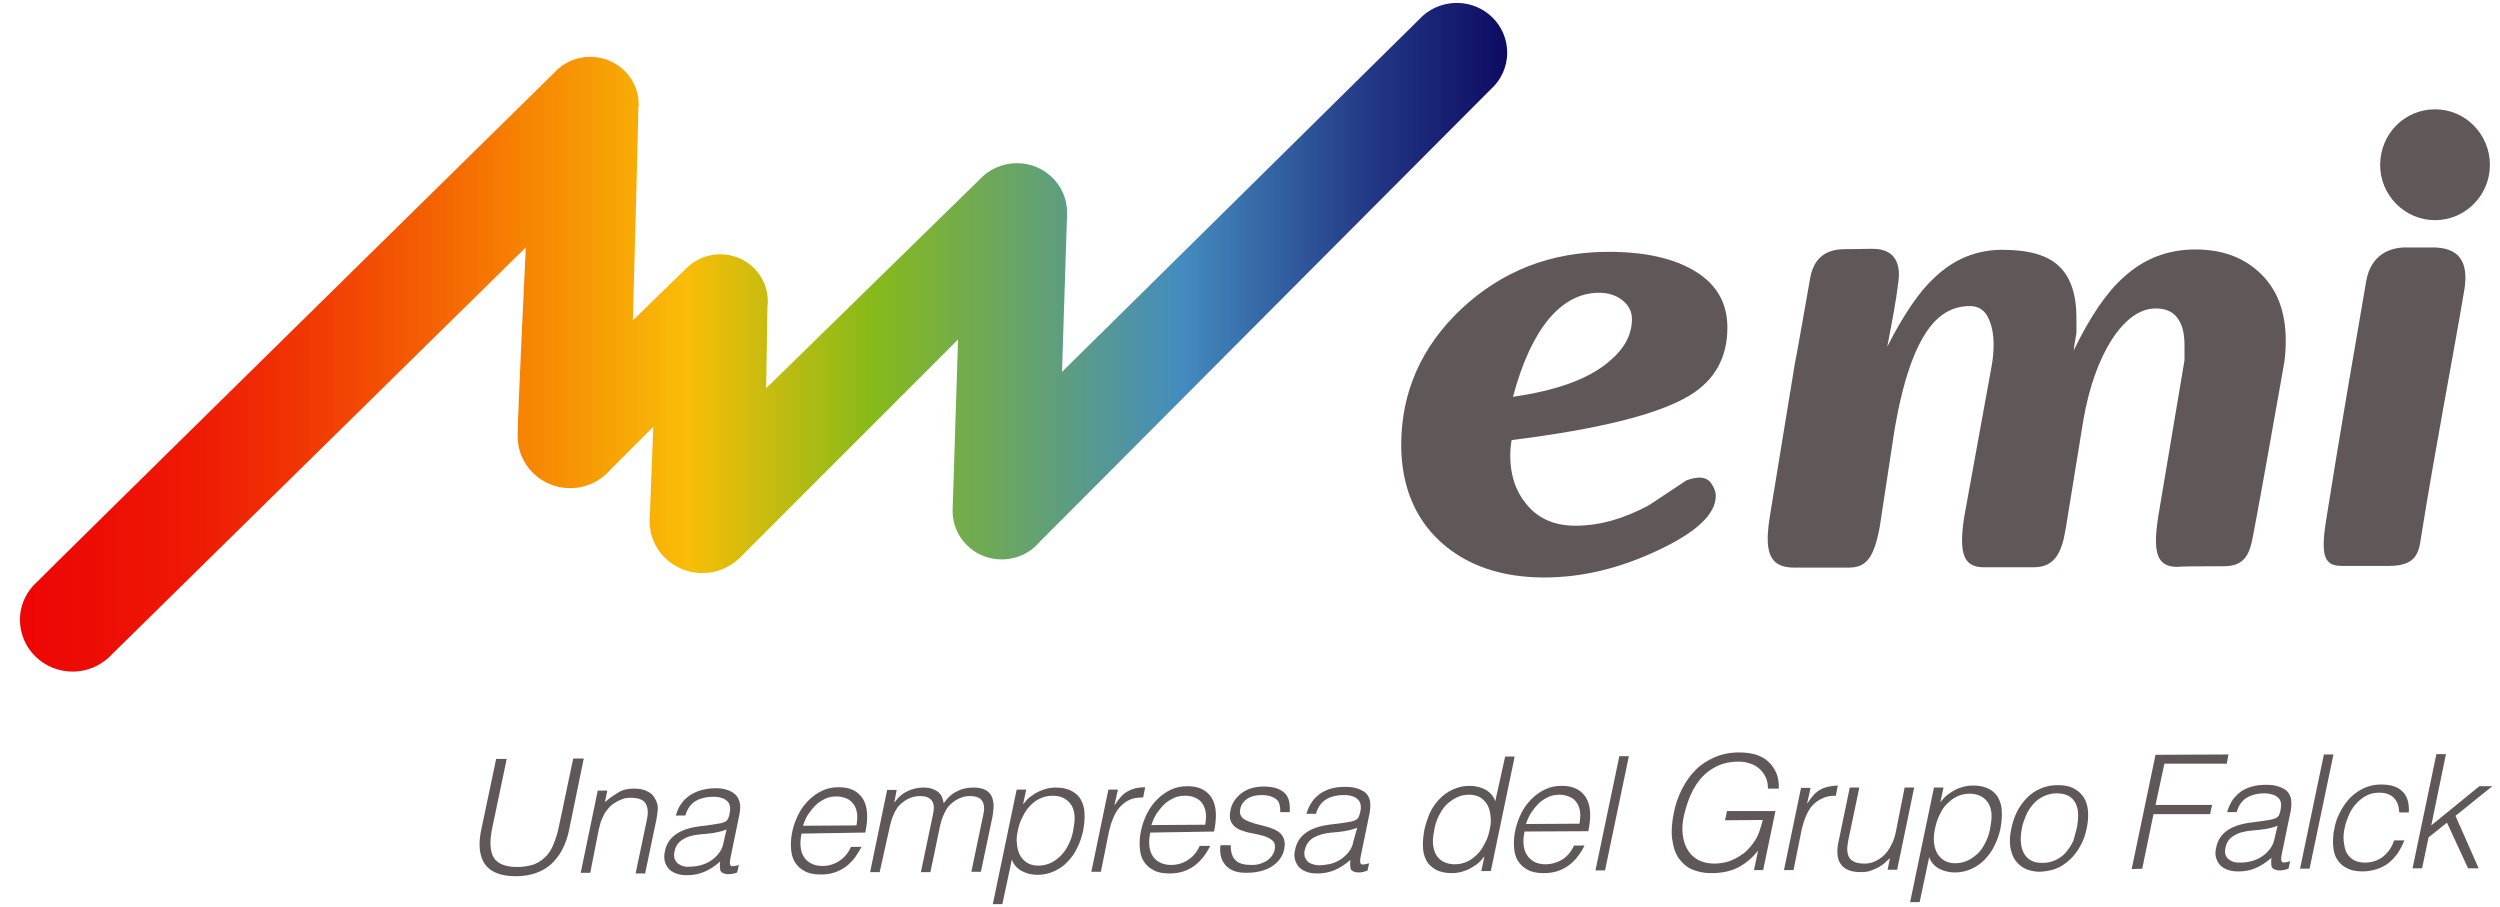 <svg xmlns="http://www.w3.org/2000/svg" width="113" height="41" viewBox="0 0 113 41" fill="none"><path d="M64.134 0.888C64.55 0.425 65.167 0.132 65.845 0.132C67.108 0.132 68.125 1.134 68.125 2.383C68.125 3.045 67.832 3.646 67.355 4.063L46.971 24.515C46.57 24.993 45.954 25.286 45.276 25.286C44.043 25.286 43.057 24.3 43.057 23.097C43.057 23.02 43.304 15.345 43.304 15.345C43.304 15.345 33.427 25.224 33.397 25.255C32.965 25.656 32.395 25.902 31.748 25.902C30.423 25.902 29.36 24.855 29.36 23.56C29.36 23.483 29.36 23.406 29.375 23.329C29.406 22.342 29.529 19.29 29.529 19.29L27.603 21.217C27.172 21.726 26.509 22.065 25.77 22.065C24.46 22.065 23.397 21.017 23.397 19.722V19.66C23.397 18.828 23.767 11.183 23.767 11.183L5.047 29.586C4.985 29.648 4.939 29.709 4.877 29.756C4.446 30.126 3.891 30.357 3.29 30.357C1.965 30.357 0.902 29.309 0.902 28.014C0.902 27.32 1.21 26.704 1.704 26.273C2.566 25.394 25.046 3.292 25.046 3.292C25.446 2.845 26.032 2.568 26.679 2.568C27.881 2.568 28.867 3.523 28.867 4.71C28.867 4.772 28.867 4.833 28.851 4.895C28.851 4.926 28.851 4.972 28.851 5.018C28.851 5.604 28.605 14.482 28.605 14.482L31.024 12.123C31.409 11.738 31.964 11.492 32.549 11.492C33.751 11.492 34.706 12.447 34.706 13.618C34.706 13.68 34.706 13.742 34.691 13.819L34.629 17.549L44.259 8.132C44.675 7.669 45.291 7.376 45.969 7.376C47.217 7.376 48.234 8.378 48.234 9.611L48.003 16.809L64.134 0.888Z" fill="url(#paint0_linear_4259_6211)"></path><path d="M77.554 22.404C77.554 23.236 76.691 24.053 74.95 24.869C73.194 25.702 71.484 26.102 69.804 26.102C67.863 26.102 66.291 25.563 65.105 24.484C63.934 23.405 63.348 21.941 63.333 20.138C63.333 17.733 64.242 15.668 66.06 13.957C67.894 12.246 70.097 11.383 72.701 11.383C74.365 11.383 75.674 11.676 76.645 12.277C77.6 12.863 78.078 13.711 78.078 14.805C78.078 16.161 77.508 17.194 76.352 17.887C74.935 18.735 72.269 19.398 68.325 19.891C68.279 20.169 68.263 20.4 68.263 20.585C68.263 21.448 68.495 22.172 68.957 22.742C69.496 23.436 70.266 23.775 71.252 23.76C72.3 23.76 73.394 23.451 74.534 22.835C75.551 22.157 76.106 21.787 76.229 21.71C76.46 21.633 76.645 21.587 76.799 21.587C77.061 21.587 77.246 21.679 77.369 21.879C77.492 22.064 77.554 22.249 77.554 22.404ZM68.387 17.934C70.328 17.656 71.761 17.148 72.685 16.377C73.409 15.791 73.764 15.144 73.764 14.42C73.764 14.081 73.61 13.788 73.332 13.572C73.04 13.341 72.685 13.233 72.285 13.233C71.422 13.233 70.667 13.634 70.004 14.42C69.342 15.221 68.803 16.377 68.387 17.934Z" fill="#605858"></path><path d="M100.511 25.594C101.451 25.594 101.682 25.07 101.836 24.223C102.083 22.943 102.483 20.693 102.483 20.693L103.207 16.624C103.284 16.239 103.315 15.838 103.315 15.391C103.315 14.035 102.899 13.002 102.067 12.262C101.328 11.6 100.388 11.276 99.232 11.276C97.984 11.276 96.906 11.692 95.997 12.524C95.226 13.203 94.471 14.312 93.732 15.838C93.747 15.653 93.793 15.391 93.855 15.052V14.358C93.855 13.31 93.593 12.54 93.085 12.047C92.561 11.538 91.713 11.291 90.512 11.291C89.341 11.291 88.324 11.707 87.446 12.54C86.752 13.172 86.044 14.22 85.304 15.669C85.55 14.374 85.689 13.696 85.812 12.694C85.874 12.185 85.843 11.245 84.641 11.245C84.333 11.245 84.025 11.261 83.471 11.261C83.039 11.261 82.053 11.276 81.822 12.555C81.575 13.942 81.19 16.177 81.129 16.424L80.004 23.298C79.757 24.824 79.881 25.687 81.159 25.656H83.563C84.349 25.656 84.703 25.224 84.965 23.807L85.504 20.277C85.874 17.641 86.444 15.823 87.215 14.806C87.708 14.158 88.308 13.835 89.033 13.835C89.418 13.835 89.68 14.004 89.849 14.328C90.019 14.651 90.111 15.068 90.111 15.591C90.111 15.9 90.08 16.224 90.019 16.562L88.786 23.344C88.524 25.009 88.755 25.625 89.633 25.641H91.914C92.854 25.641 93.177 25.024 93.362 23.945L94.163 19.013C94.425 17.503 94.857 16.285 95.457 15.345C96.074 14.405 96.736 13.942 97.445 13.942C97.923 13.942 98.277 14.112 98.493 14.482C98.662 14.744 98.739 15.129 98.739 15.622V16.285C98.739 16.285 97.615 22.974 97.553 23.344C97.306 24.947 97.46 25.625 98.431 25.625C98.431 25.594 100.018 25.594 100.511 25.594Z" fill="#605858"></path><path d="M109.956 11.184C109.232 11.184 108.955 11.184 108.739 11.184C108.061 11.184 107.167 11.476 106.952 12.71C106.443 15.684 105.75 19.645 105.134 23.56C104.872 25.209 105.103 25.595 105.888 25.579C106.489 25.579 106.828 25.579 107.984 25.579C109.139 25.579 109.324 25.055 109.417 24.377C110.11 20.046 110.788 16.64 111.389 13.095C111.62 11.677 111.004 11.184 109.956 11.184Z" fill="#605858"></path><path d="M112.544 7.454C112.544 8.825 111.435 9.951 110.064 9.951C108.692 9.951 107.583 8.825 107.583 7.454C107.583 6.067 108.677 4.941 110.064 4.941C111.435 4.941 112.544 6.067 112.544 7.454Z" fill="#605858"></path><path d="M22.426 34.303H22.904L22.257 37.385C22.118 38.032 22.149 38.479 22.319 38.772C22.503 39.05 22.858 39.188 23.382 39.188C23.659 39.188 23.89 39.142 24.106 39.081C24.306 39.003 24.491 38.895 24.645 38.741C24.799 38.587 24.922 38.402 25.015 38.171C25.107 37.94 25.2 37.678 25.261 37.37L25.908 34.287H26.386L25.724 37.508C25.585 38.187 25.308 38.695 24.907 39.065C24.506 39.42 23.967 39.605 23.305 39.605C22.642 39.605 22.18 39.42 21.918 39.065C21.671 38.695 21.61 38.187 21.748 37.524L22.426 34.303Z" fill="#605858"></path><path d="M26.68 39.45H26.248L27.018 35.736H27.45L27.342 36.26C27.542 36.075 27.758 35.936 27.958 35.813C28.159 35.69 28.39 35.644 28.652 35.644C28.883 35.644 29.083 35.674 29.253 35.767C29.437 35.844 29.561 35.983 29.653 36.183C29.715 36.322 29.745 36.46 29.73 36.599C29.715 36.738 29.699 36.892 29.669 37.046L29.16 39.481H28.729L29.237 37.062C29.314 36.722 29.283 36.476 29.175 36.306C29.068 36.137 28.837 36.06 28.497 36.06C28.359 36.06 28.236 36.075 28.128 36.121C28.005 36.168 27.897 36.214 27.789 36.291C27.681 36.352 27.588 36.43 27.512 36.522C27.434 36.615 27.357 36.707 27.311 36.8C27.25 36.923 27.203 37.031 27.157 37.139C27.126 37.246 27.096 37.37 27.065 37.493L26.68 39.45Z" fill="#605858"></path><path d="M32.164 37.278C32.241 37.262 32.349 37.247 32.457 37.231C32.58 37.216 32.673 37.185 32.75 37.154C32.827 37.123 32.889 37.062 32.919 36.985C32.95 36.908 32.966 36.831 32.981 36.769C32.996 36.661 33.012 36.553 32.996 36.461C32.981 36.368 32.95 36.291 32.889 36.23C32.827 36.168 32.75 36.106 32.642 36.075C32.534 36.029 32.395 36.014 32.226 36.014C31.933 36.014 31.671 36.075 31.456 36.199C31.24 36.322 31.07 36.538 30.978 36.861H30.547C30.608 36.646 30.701 36.445 30.809 36.307C30.916 36.153 31.055 36.029 31.225 35.921C31.379 35.829 31.548 35.752 31.733 35.706C31.918 35.659 32.118 35.628 32.319 35.628C32.503 35.628 32.673 35.644 32.827 35.69C32.981 35.736 33.104 35.798 33.212 35.89C33.32 35.983 33.382 36.091 33.428 36.245C33.474 36.399 33.459 36.569 33.428 36.784L33.012 38.803C32.981 38.973 32.981 39.081 33.027 39.127C33.073 39.173 33.197 39.158 33.397 39.096L33.32 39.435C33.289 39.451 33.243 39.466 33.166 39.482C33.104 39.497 33.027 39.512 32.966 39.512C32.904 39.512 32.842 39.512 32.781 39.497C32.642 39.466 32.565 39.404 32.55 39.297C32.534 39.189 32.534 39.066 32.55 38.942C32.334 39.142 32.087 39.297 31.841 39.404C31.594 39.512 31.332 39.559 31.055 39.559C30.886 39.559 30.747 39.543 30.608 39.497C30.47 39.451 30.346 39.389 30.254 39.297C30.161 39.204 30.1 39.096 30.054 38.958C30.023 38.819 30.007 38.665 30.054 38.48C30.177 37.848 30.685 37.478 31.579 37.355L32.164 37.278ZM32.842 37.493C32.642 37.57 32.442 37.617 32.257 37.648C32.072 37.678 31.887 37.694 31.687 37.709C31.348 37.74 31.086 37.802 30.87 37.94C30.654 38.064 30.531 38.249 30.485 38.511C30.454 38.618 30.47 38.726 30.485 38.803C30.516 38.88 30.562 38.958 30.624 39.019C30.685 39.066 30.762 39.112 30.855 39.142C30.947 39.173 31.04 39.189 31.148 39.173C31.317 39.173 31.486 39.158 31.656 39.112C31.825 39.066 31.98 39.004 32.118 38.911C32.257 38.819 32.38 38.711 32.488 38.572C32.596 38.434 32.673 38.279 32.704 38.079L32.842 37.493Z" fill="#605858"></path><path d="M36.231 37.678C36.185 37.879 36.17 38.063 36.185 38.248C36.2 38.433 36.247 38.587 36.324 38.711C36.401 38.85 36.509 38.942 36.647 39.019C36.786 39.096 36.955 39.142 37.171 39.142C37.448 39.142 37.71 39.065 37.941 38.911C38.173 38.757 38.342 38.557 38.465 38.279H38.943C38.85 38.449 38.743 38.618 38.635 38.773C38.511 38.927 38.388 39.05 38.234 39.173C38.08 39.281 37.911 39.374 37.726 39.435C37.541 39.497 37.325 39.528 37.094 39.528C36.801 39.528 36.555 39.481 36.37 39.374C36.185 39.281 36.031 39.142 35.923 38.957C35.815 38.788 35.769 38.572 35.754 38.341C35.738 38.11 35.754 37.848 35.815 37.57C35.877 37.293 35.969 37.046 36.093 36.8C36.216 36.553 36.37 36.353 36.555 36.168C36.74 35.983 36.94 35.844 37.171 35.736C37.402 35.628 37.649 35.582 37.911 35.582C38.419 35.582 38.773 35.752 39.005 36.106C39.22 36.461 39.251 36.969 39.112 37.632L36.231 37.678ZM38.712 37.308C38.743 37.123 38.758 36.954 38.743 36.8C38.727 36.645 38.681 36.507 38.604 36.383C38.527 36.276 38.434 36.168 38.296 36.106C38.157 36.044 38.003 35.998 37.818 35.998C37.633 35.998 37.448 36.029 37.294 36.106C37.14 36.183 36.986 36.276 36.863 36.399C36.74 36.522 36.632 36.661 36.524 36.815C36.431 36.969 36.355 37.139 36.293 37.324L38.712 37.308Z" fill="#605858"></path><path d="M39.761 39.419H39.329L40.099 35.705H40.531L40.423 36.26H40.438C40.593 36.044 40.777 35.875 41.008 35.767C41.24 35.659 41.471 35.597 41.717 35.597C41.887 35.597 42.025 35.613 42.149 35.659C42.257 35.705 42.349 35.751 42.426 35.813C42.488 35.875 42.549 35.952 42.58 36.029C42.611 36.121 42.642 36.214 42.657 36.306C42.827 36.06 43.027 35.875 43.258 35.767C43.489 35.643 43.736 35.597 43.998 35.597C44.244 35.597 44.444 35.643 44.568 35.721C44.706 35.797 44.799 35.921 44.845 36.044C44.891 36.183 44.922 36.337 44.907 36.522C44.891 36.691 44.876 36.876 44.83 37.061L44.337 39.404H43.905L44.444 36.83C44.475 36.691 44.491 36.584 44.475 36.476C44.475 36.368 44.444 36.275 44.398 36.214C44.352 36.137 44.29 36.075 44.198 36.044C44.105 35.998 43.982 35.983 43.828 35.983C43.674 35.983 43.52 36.013 43.35 36.09C43.181 36.167 43.042 36.275 42.904 36.414C42.842 36.476 42.796 36.553 42.75 36.63C42.703 36.722 42.657 36.799 42.626 36.892C42.596 36.984 42.549 37.077 42.534 37.169C42.503 37.262 42.488 37.339 42.472 37.416L42.056 39.419H41.625L42.164 36.846C42.195 36.707 42.21 36.584 42.21 36.491C42.21 36.383 42.179 36.291 42.133 36.214C42.087 36.137 42.025 36.09 41.933 36.044C41.84 35.998 41.717 35.983 41.563 35.983C41.409 35.983 41.255 36.013 41.086 36.09C40.916 36.167 40.777 36.275 40.639 36.414C40.577 36.476 40.531 36.553 40.485 36.63C40.438 36.707 40.392 36.799 40.361 36.892C40.331 36.984 40.284 37.077 40.269 37.169C40.238 37.262 40.223 37.339 40.207 37.416L39.761 39.419Z" fill="#605858"></path><path d="M45.306 40.868H44.875L45.953 35.69H46.385L46.246 36.337H46.262C46.354 36.214 46.447 36.106 46.57 36.013C46.693 35.921 46.816 35.844 46.94 35.782C47.063 35.721 47.202 35.674 47.325 35.643C47.448 35.613 47.587 35.597 47.695 35.597C47.987 35.597 48.234 35.643 48.434 35.751C48.619 35.844 48.773 35.983 48.865 36.167C48.958 36.337 49.02 36.553 49.02 36.784C49.035 37.015 49.004 37.277 48.958 37.555C48.896 37.817 48.819 38.063 48.696 38.31C48.588 38.556 48.434 38.757 48.265 38.942C48.095 39.127 47.895 39.265 47.664 39.373C47.433 39.481 47.186 39.543 46.893 39.543C46.631 39.543 46.4 39.481 46.185 39.373C45.969 39.25 45.815 39.081 45.738 38.849L45.306 40.868ZM46 37.57C45.953 37.786 45.938 37.986 45.969 38.171C45.984 38.356 46.031 38.526 46.108 38.664C46.185 38.803 46.292 38.911 46.431 39.003C46.57 39.081 46.724 39.127 46.924 39.127C47.14 39.127 47.34 39.081 47.525 38.988C47.71 38.895 47.864 38.772 48.003 38.618C48.141 38.464 48.249 38.294 48.342 38.079C48.434 37.878 48.496 37.663 48.527 37.416C48.619 36.953 48.573 36.584 48.388 36.337C48.203 36.09 47.941 35.967 47.571 35.967C47.371 35.967 47.186 36.013 47.017 36.09C46.847 36.167 46.693 36.275 46.554 36.429C46.416 36.568 46.308 36.738 46.215 36.938C46.108 37.123 46.046 37.339 46 37.57Z" fill="#605858"></path><path d="M49.76 39.404H49.328L50.099 35.69H50.53L50.376 36.383H50.391C50.576 36.091 50.761 35.875 50.977 35.767C51.192 35.644 51.454 35.582 51.763 35.582L51.67 36.044C51.439 36.044 51.223 36.075 51.054 36.152C50.884 36.229 50.73 36.353 50.607 36.491C50.484 36.63 50.391 36.8 50.314 36.985C50.237 37.17 50.175 37.37 50.129 37.57L49.76 39.404Z" fill="#605858"></path><path d="M51.994 37.632C51.948 37.832 51.932 38.017 51.948 38.202C51.963 38.387 52.009 38.541 52.086 38.664C52.163 38.803 52.271 38.896 52.41 38.973C52.549 39.05 52.718 39.096 52.934 39.096C53.211 39.096 53.473 39.019 53.704 38.865C53.935 38.711 54.105 38.51 54.228 38.233H54.706C54.613 38.402 54.521 38.572 54.398 38.726C54.274 38.88 54.151 39.004 53.997 39.127C53.843 39.235 53.673 39.327 53.488 39.389C53.304 39.45 53.088 39.481 52.857 39.481C52.564 39.481 52.318 39.435 52.133 39.327C51.948 39.235 51.794 39.096 51.686 38.911C51.578 38.742 51.532 38.526 51.516 38.294C51.501 38.063 51.516 37.801 51.578 37.524C51.64 37.246 51.732 37 51.855 36.753C51.978 36.507 52.133 36.306 52.318 36.121C52.502 35.936 52.703 35.798 52.934 35.69C53.165 35.582 53.411 35.536 53.673 35.536C54.182 35.536 54.536 35.705 54.767 36.06C54.983 36.414 55.014 36.923 54.875 37.586L51.994 37.632ZM54.474 37.277C54.505 37.092 54.521 36.923 54.505 36.769C54.49 36.614 54.444 36.476 54.367 36.352C54.29 36.229 54.197 36.137 54.059 36.075C53.92 35.998 53.766 35.967 53.566 35.967C53.381 35.967 53.196 35.998 53.042 36.075C52.888 36.152 52.733 36.245 52.61 36.368C52.487 36.491 52.379 36.63 52.271 36.784C52.179 36.938 52.102 37.108 52.04 37.293L54.474 37.277Z" fill="#605858"></path><path d="M55.629 38.217C55.629 38.541 55.706 38.757 55.861 38.895C55.999 39.034 56.246 39.096 56.569 39.096C56.723 39.096 56.862 39.08 56.985 39.034C57.108 38.988 57.216 38.942 57.293 38.88C57.386 38.818 57.447 38.741 57.509 38.664C57.555 38.587 57.602 38.495 57.617 38.402C57.648 38.217 57.617 38.078 57.525 38.001C57.432 37.909 57.293 37.847 57.124 37.786C56.954 37.739 56.77 37.693 56.585 37.662C56.384 37.632 56.215 37.57 56.045 37.508C55.876 37.431 55.753 37.339 55.676 37.2C55.583 37.061 55.568 36.876 55.614 36.63C55.676 36.321 55.845 36.059 56.107 35.859C56.369 35.659 56.708 35.551 57.124 35.551C57.525 35.551 57.833 35.643 58.033 35.813C58.249 35.998 58.326 36.291 58.295 36.707H57.864C57.879 36.414 57.817 36.214 57.663 36.106C57.509 35.998 57.309 35.936 57.032 35.936C56.754 35.936 56.538 35.998 56.369 36.106C56.2 36.229 56.092 36.383 56.061 36.568C56.03 36.691 56.045 36.799 56.092 36.876C56.138 36.953 56.215 37.03 56.323 37.077C56.415 37.123 56.538 37.169 56.677 37.215C56.816 37.246 56.939 37.292 57.093 37.323C57.232 37.354 57.37 37.4 57.494 37.447C57.617 37.493 57.74 37.554 57.833 37.632C57.925 37.709 58.002 37.816 58.033 37.924C58.079 38.048 58.079 38.186 58.048 38.371C58.018 38.556 57.941 38.71 57.833 38.849C57.725 38.988 57.602 39.096 57.447 39.188C57.293 39.281 57.124 39.342 56.924 39.389C56.739 39.435 56.523 39.45 56.307 39.45C56.092 39.45 55.907 39.419 55.753 39.358C55.599 39.296 55.475 39.204 55.383 39.096C55.29 38.972 55.213 38.849 55.183 38.695C55.152 38.541 55.136 38.371 55.167 38.202H55.629V38.217Z" fill="#605858"></path><path d="M60.668 37.2C60.745 37.185 60.853 37.169 60.961 37.154C61.084 37.139 61.176 37.108 61.253 37.077C61.33 37.046 61.392 36.984 61.423 36.907C61.453 36.83 61.469 36.753 61.484 36.691C61.515 36.584 61.515 36.476 61.5 36.383C61.484 36.291 61.453 36.214 61.392 36.152C61.33 36.09 61.253 36.029 61.145 35.998C61.038 35.952 60.899 35.936 60.729 35.936C60.437 35.936 60.175 35.998 59.959 36.121C59.743 36.245 59.574 36.46 59.481 36.784H59.05C59.112 36.568 59.204 36.383 59.312 36.229C59.42 36.075 59.558 35.952 59.712 35.844C59.867 35.751 60.036 35.674 60.221 35.628C60.406 35.582 60.606 35.566 60.806 35.566C60.991 35.566 61.161 35.582 61.315 35.628C61.469 35.674 61.592 35.736 61.7 35.813C61.808 35.906 61.87 36.013 61.916 36.167C61.947 36.322 61.947 36.491 61.916 36.707L61.5 38.726C61.469 38.896 61.469 39.004 61.515 39.05C61.561 39.096 61.685 39.081 61.885 39.019L61.808 39.358C61.777 39.373 61.715 39.373 61.654 39.404C61.592 39.42 61.515 39.435 61.453 39.435C61.392 39.435 61.33 39.435 61.269 39.42C61.13 39.389 61.053 39.327 61.038 39.219C61.022 39.111 61.022 38.988 61.038 38.865C60.822 39.065 60.575 39.219 60.329 39.327C60.082 39.435 59.805 39.481 59.543 39.481C59.389 39.481 59.235 39.466 59.096 39.42C58.958 39.373 58.834 39.312 58.742 39.219C58.649 39.127 58.588 39.019 58.541 38.88C58.495 38.741 58.495 38.587 58.541 38.402C58.665 37.77 59.173 37.401 60.067 37.277L60.668 37.2ZM61.346 37.416C61.145 37.493 60.945 37.539 60.76 37.57C60.575 37.601 60.39 37.616 60.19 37.632C59.851 37.663 59.589 37.74 59.373 37.863C59.158 37.986 59.035 38.171 58.973 38.433C58.942 38.541 58.958 38.649 58.973 38.726C59.004 38.803 59.05 38.88 59.112 38.942C59.173 39.004 59.25 39.034 59.343 39.065C59.435 39.096 59.528 39.111 59.62 39.111C59.789 39.111 59.959 39.081 60.129 39.05C60.298 39.004 60.452 38.942 60.591 38.849C60.729 38.757 60.853 38.649 60.961 38.51C61.068 38.371 61.145 38.217 61.176 38.017L61.346 37.416Z" fill="#605858"></path><path d="M68.033 34.195H68.464L67.385 39.373H66.954L67.093 38.726H67.077C66.985 38.849 66.892 38.957 66.769 39.05C66.646 39.142 66.523 39.219 66.399 39.281C66.276 39.343 66.138 39.389 66.014 39.42C65.876 39.451 65.752 39.466 65.644 39.466C65.352 39.466 65.105 39.42 64.905 39.312C64.72 39.204 64.566 39.081 64.474 38.896C64.381 38.726 64.319 38.51 64.319 38.279C64.304 38.033 64.335 37.786 64.381 37.509C64.443 37.247 64.52 37 64.628 36.753C64.735 36.507 64.889 36.306 65.059 36.121C65.228 35.937 65.429 35.798 65.66 35.69C65.891 35.582 66.138 35.52 66.43 35.52C66.692 35.52 66.923 35.582 67.139 35.69C67.355 35.813 67.509 35.983 67.586 36.214L68.033 34.195ZM67.339 37.478C67.385 37.262 67.401 37.077 67.37 36.877C67.355 36.692 67.308 36.522 67.231 36.383C67.154 36.245 67.046 36.137 66.908 36.044C66.769 35.967 66.615 35.921 66.415 35.921C66.184 35.921 65.983 35.967 65.814 36.06C65.629 36.152 65.475 36.276 65.336 36.414C65.198 36.568 65.09 36.753 64.997 36.954C64.905 37.154 64.843 37.37 64.812 37.617C64.766 37.848 64.751 38.063 64.782 38.233C64.812 38.418 64.859 38.572 64.951 38.695C65.044 38.819 65.151 38.911 65.29 38.973C65.429 39.034 65.583 39.065 65.768 39.065C65.968 39.065 66.153 39.019 66.322 38.942C66.492 38.865 66.646 38.742 66.785 38.603C66.923 38.464 67.031 38.295 67.124 38.094C67.231 37.909 67.293 37.709 67.339 37.478Z" fill="#605858"></path><path d="M68.911 37.585C68.865 37.786 68.849 37.971 68.865 38.156C68.88 38.341 68.926 38.495 69.003 38.618C69.08 38.757 69.188 38.849 69.327 38.942C69.466 39.019 69.635 39.065 69.851 39.065C70.128 39.065 70.39 38.988 70.621 38.849C70.852 38.695 71.022 38.495 71.145 38.217H71.623C71.53 38.402 71.438 38.556 71.314 38.711C71.207 38.865 71.068 38.988 70.914 39.111C70.76 39.219 70.59 39.312 70.405 39.373C70.221 39.435 70.005 39.466 69.774 39.466C69.481 39.466 69.234 39.419 69.05 39.312C68.849 39.204 68.711 39.08 68.603 38.895C68.495 38.726 68.449 38.51 68.433 38.279C68.418 38.048 68.433 37.786 68.495 37.508C68.557 37.231 68.649 36.984 68.772 36.738C68.895 36.491 69.05 36.291 69.234 36.106C69.419 35.921 69.62 35.782 69.851 35.674C70.082 35.566 70.328 35.52 70.59 35.52C71.099 35.52 71.453 35.69 71.684 36.044C71.9 36.398 71.931 36.907 71.792 37.57L68.911 37.585ZM71.391 37.231C71.422 37.046 71.438 36.876 71.422 36.722C71.407 36.568 71.361 36.429 71.284 36.306C71.207 36.183 71.114 36.09 70.975 36.029C70.837 35.967 70.683 35.921 70.498 35.921C70.313 35.921 70.128 35.952 69.974 36.029C69.82 36.106 69.666 36.198 69.543 36.322C69.419 36.445 69.311 36.584 69.204 36.738C69.111 36.892 69.034 37.061 68.973 37.246L71.391 37.231Z" fill="#605858"></path><path d="M72.115 39.343L73.194 34.179H73.625L72.547 39.343H72.115Z" fill="#605858"></path><path d="M77.97 37.077L78.062 36.661H80.25L79.695 39.327H79.28L79.464 38.449C79.218 38.757 78.941 39.004 78.602 39.188C78.263 39.373 77.847 39.466 77.338 39.466C77.015 39.466 76.737 39.404 76.475 39.296C76.229 39.188 76.029 39.004 75.874 38.788C75.72 38.556 75.628 38.279 75.582 37.925C75.536 37.586 75.566 37.185 75.659 36.722C75.736 36.337 75.859 35.998 76.029 35.659C76.198 35.335 76.398 35.042 76.645 34.796C76.891 34.549 77.184 34.364 77.508 34.225C77.831 34.087 78.201 34.01 78.602 34.01C78.879 34.01 79.126 34.041 79.341 34.102C79.557 34.164 79.757 34.272 79.911 34.41C80.065 34.549 80.189 34.719 80.281 34.919C80.374 35.12 80.404 35.366 80.404 35.644H79.911C79.911 35.443 79.88 35.274 79.803 35.12C79.726 34.965 79.634 34.842 79.511 34.734C79.387 34.626 79.249 34.549 79.079 34.503C78.91 34.441 78.74 34.426 78.555 34.426C78.216 34.426 77.924 34.488 77.646 34.611C77.384 34.734 77.138 34.904 76.938 35.12C76.737 35.335 76.568 35.597 76.429 35.906C76.29 36.214 76.183 36.553 76.106 36.907C76.044 37.2 76.029 37.462 76.059 37.724C76.09 37.986 76.167 38.218 76.275 38.402C76.398 38.603 76.552 38.757 76.753 38.865C76.953 38.973 77.2 39.034 77.492 39.034C77.631 39.034 77.77 39.019 77.924 38.988C78.078 38.957 78.232 38.911 78.386 38.834C78.54 38.757 78.679 38.664 78.833 38.556C78.971 38.449 79.11 38.294 79.233 38.125C79.357 37.971 79.449 37.786 79.511 37.616C79.572 37.431 79.634 37.246 79.68 37.062L77.97 37.077Z" fill="#605858"></path><path d="M81.067 39.327H80.636L81.406 35.613H81.838L81.683 36.306H81.699C81.884 36.014 82.069 35.798 82.284 35.69C82.5 35.566 82.762 35.52 83.07 35.505L82.978 35.967C82.747 35.967 82.531 35.998 82.361 36.091C82.192 36.168 82.038 36.276 81.915 36.414C81.791 36.553 81.699 36.722 81.622 36.907C81.545 37.092 81.483 37.293 81.437 37.493L81.067 39.327Z" fill="#605858"></path><path d="M86.09 35.597H86.521L85.751 39.312H85.32L85.427 38.788C85.35 38.849 85.273 38.926 85.196 39.003C85.104 39.081 85.011 39.142 84.903 39.204C84.796 39.265 84.672 39.312 84.549 39.358C84.426 39.404 84.272 39.419 84.118 39.419C83.871 39.419 83.671 39.389 83.517 39.312C83.363 39.25 83.255 39.142 83.178 39.019C83.101 38.895 83.055 38.757 83.055 38.587C83.039 38.418 83.055 38.248 83.101 38.048L83.609 35.597H84.041L83.532 38.032C83.471 38.356 83.486 38.603 83.594 38.772C83.702 38.942 83.933 39.034 84.272 39.034C84.441 39.034 84.611 39.003 84.765 38.926C84.919 38.849 85.058 38.757 85.181 38.633C85.304 38.51 85.412 38.356 85.489 38.187C85.581 38.017 85.643 37.832 85.689 37.616L86.09 35.597Z" fill="#605858"></path><path d="M86.768 40.776H86.337L87.415 35.597H87.847L87.708 36.245H87.724C87.816 36.121 87.909 36.014 88.032 35.921C88.155 35.829 88.278 35.752 88.401 35.69C88.525 35.628 88.663 35.582 88.787 35.551C88.91 35.52 89.049 35.505 89.156 35.505C89.449 35.505 89.696 35.551 89.896 35.659C90.081 35.752 90.235 35.89 90.327 36.075C90.42 36.245 90.481 36.461 90.481 36.692C90.497 36.938 90.466 37.185 90.42 37.462C90.358 37.724 90.281 37.971 90.158 38.202C90.05 38.449 89.896 38.649 89.727 38.834C89.557 39.019 89.357 39.158 89.126 39.266C88.894 39.373 88.648 39.435 88.355 39.435C88.093 39.435 87.862 39.373 87.647 39.266C87.431 39.142 87.277 38.973 87.2 38.742L86.768 40.776ZM87.462 37.462C87.415 37.663 87.4 37.879 87.415 38.063C87.431 38.248 87.477 38.418 87.554 38.557C87.631 38.695 87.739 38.803 87.878 38.896C88.016 38.973 88.17 39.019 88.371 39.019C88.586 39.019 88.787 38.973 88.972 38.88C89.156 38.788 89.311 38.664 89.449 38.526C89.588 38.372 89.696 38.187 89.788 37.986C89.881 37.786 89.942 37.57 89.973 37.324C90.066 36.861 90.019 36.491 89.834 36.245C89.65 35.998 89.372 35.875 89.018 35.875C88.817 35.875 88.633 35.921 88.463 35.998C88.294 36.075 88.14 36.199 88.001 36.337C87.862 36.476 87.754 36.645 87.662 36.846C87.57 37.031 87.508 37.231 87.462 37.462Z" fill="#605858"></path><path d="M92.206 39.404C91.975 39.404 91.76 39.358 91.575 39.281C91.39 39.204 91.236 39.08 91.112 38.911C90.989 38.757 90.912 38.541 90.866 38.294C90.835 38.048 90.835 37.77 90.912 37.447C90.974 37.169 91.051 36.923 91.174 36.676C91.297 36.445 91.451 36.229 91.621 36.059C91.806 35.875 92.006 35.736 92.237 35.643C92.468 35.535 92.73 35.489 93.023 35.489C93.316 35.489 93.547 35.535 93.747 35.643C93.947 35.751 94.086 35.89 94.194 36.059C94.302 36.229 94.363 36.445 94.379 36.676C94.394 36.923 94.379 37.169 94.317 37.447C94.256 37.739 94.163 38.017 94.025 38.248C93.886 38.495 93.732 38.695 93.547 38.865C93.362 39.034 93.162 39.173 92.93 39.265C92.715 39.343 92.468 39.389 92.206 39.404ZM93.87 37.431C93.917 37.215 93.932 37 93.932 36.815C93.932 36.63 93.886 36.46 93.824 36.322C93.763 36.183 93.655 36.075 93.516 35.983C93.377 35.905 93.192 35.859 92.961 35.859C92.746 35.859 92.545 35.905 92.36 35.998C92.176 36.09 92.022 36.198 91.898 36.352C91.76 36.507 91.652 36.676 91.575 36.861C91.498 37.046 91.421 37.246 91.39 37.447C91.344 37.678 91.328 37.894 91.344 38.079C91.359 38.279 91.405 38.433 91.482 38.572C91.559 38.711 91.667 38.818 91.806 38.895C91.945 38.973 92.114 39.003 92.33 39.003C92.545 39.003 92.746 38.957 92.93 38.865C93.115 38.772 93.269 38.664 93.393 38.51C93.516 38.356 93.624 38.202 93.716 38.002C93.763 37.832 93.824 37.632 93.87 37.431Z" fill="#605858"></path><path d="M96.352 39.281L97.43 34.117L100.727 34.102L100.65 34.518H97.831L97.43 36.383H99.988L99.895 36.799H97.338L96.829 39.265L96.352 39.281Z" fill="#605858"></path><path d="M102.268 37.108C102.345 37.093 102.453 37.077 102.561 37.062C102.684 37.046 102.776 37.015 102.853 36.985C102.93 36.954 102.992 36.892 103.023 36.815C103.054 36.738 103.069 36.661 103.084 36.599C103.1 36.491 103.115 36.383 103.1 36.306C103.084 36.214 103.054 36.137 102.992 36.075C102.93 36.014 102.853 35.952 102.745 35.921C102.638 35.89 102.499 35.859 102.345 35.859C102.052 35.859 101.79 35.921 101.574 36.044C101.359 36.168 101.189 36.383 101.097 36.707H100.665C100.727 36.491 100.819 36.306 100.927 36.137C101.051 35.983 101.174 35.859 101.328 35.752C101.482 35.659 101.651 35.582 101.852 35.536C102.037 35.489 102.237 35.474 102.437 35.474C102.622 35.474 102.792 35.489 102.946 35.536C103.1 35.582 103.223 35.644 103.331 35.721C103.439 35.813 103.5 35.921 103.547 36.075C103.577 36.229 103.577 36.399 103.547 36.615L103.131 38.634C103.1 38.803 103.1 38.911 103.146 38.957C103.192 39.004 103.315 38.988 103.516 38.927L103.439 39.266C103.408 39.266 103.346 39.297 103.285 39.312C103.223 39.327 103.146 39.343 103.084 39.343C103.023 39.343 102.961 39.343 102.899 39.327C102.761 39.297 102.684 39.235 102.668 39.127C102.653 39.019 102.653 38.896 102.668 38.773C102.453 38.973 102.206 39.127 101.96 39.235C101.713 39.343 101.451 39.389 101.174 39.389C101.004 39.389 100.866 39.374 100.727 39.327C100.588 39.281 100.465 39.219 100.373 39.127C100.28 39.035 100.219 38.927 100.172 38.788C100.126 38.649 100.126 38.495 100.172 38.31C100.296 37.678 100.804 37.308 101.698 37.185L102.268 37.108ZM102.946 37.324C102.745 37.401 102.561 37.447 102.36 37.478C102.175 37.509 101.99 37.524 101.79 37.539C101.467 37.57 101.189 37.632 100.974 37.771C100.758 37.894 100.635 38.079 100.588 38.341C100.558 38.464 100.573 38.557 100.588 38.634C100.619 38.711 100.665 38.788 100.727 38.834C100.789 38.88 100.866 38.927 100.958 38.957C101.051 38.988 101.143 38.988 101.251 38.988C101.42 38.988 101.59 38.973 101.759 38.927C101.929 38.88 102.083 38.819 102.222 38.726C102.36 38.634 102.483 38.526 102.591 38.387C102.699 38.248 102.776 38.094 102.807 37.909L102.946 37.324Z" fill="#605858"></path><path d="M103.962 39.265L105.04 34.102H105.472L104.393 39.265H103.962Z" fill="#605858"></path><path d="M108.446 36.707C108.43 36.43 108.353 36.214 108.199 36.06C108.045 35.906 107.829 35.829 107.537 35.829C107.321 35.829 107.121 35.875 106.951 35.968C106.782 36.06 106.628 36.183 106.489 36.337C106.35 36.492 106.243 36.661 106.165 36.846C106.088 37.031 106.011 37.231 105.981 37.416C105.934 37.617 105.919 37.802 105.934 37.987C105.95 38.172 105.981 38.341 106.042 38.495C106.119 38.649 106.212 38.757 106.35 38.85C106.489 38.942 106.674 38.989 106.89 38.989C107.213 38.989 107.475 38.896 107.706 38.727C107.937 38.541 108.107 38.31 108.215 37.987H108.677C108.6 38.187 108.492 38.387 108.384 38.557C108.261 38.727 108.122 38.881 107.968 39.004C107.814 39.127 107.629 39.22 107.444 39.281C107.244 39.343 107.028 39.389 106.797 39.389C106.504 39.389 106.258 39.343 106.073 39.235C105.873 39.143 105.734 39.004 105.626 38.819C105.518 38.649 105.472 38.434 105.457 38.203C105.441 37.971 105.457 37.709 105.518 37.432C105.565 37.17 105.657 36.923 105.78 36.692C105.904 36.445 106.058 36.245 106.227 36.06C106.412 35.875 106.612 35.736 106.843 35.629C107.075 35.521 107.336 35.459 107.614 35.459C108.045 35.459 108.369 35.551 108.584 35.767C108.8 35.968 108.908 36.291 108.877 36.723H108.446V36.707Z" fill="#605858"></path><path d="M109.047 39.25L110.125 34.087H110.557L109.894 37.308L112.067 35.536H112.652L110.988 36.877L112.036 39.25H111.558L110.603 37.185L109.771 37.848L109.478 39.25H109.047Z" fill="#605858"></path><defs><linearGradient id="paint0_linear_4259_6211" x1="0.902" y1="15.242" x2="68.112" y2="15.242" gradientUnits="userSpaceOnUse"><stop offset="0.006" stop-color="#ED0605"></stop><stop offset="0.052" stop-color="#ED0D05"></stop><stop offset="0.116" stop-color="#EF1904"></stop><stop offset="0.19" stop-color="#F13604"></stop><stop offset="0.271" stop-color="#F45E03"></stop><stop offset="0.332" stop-color="#F68002"></stop><stop offset="0.449" stop-color="#F9BD07"></stop><stop offset="0.573" stop-color="#87BA1A"></stop><stop offset="0.781" stop-color="#448CBF"></stop><stop offset="0.907" stop-color="#233985"></stop><stop offset="1" stop-color="#0E0B63"></stop></linearGradient></defs></svg>
